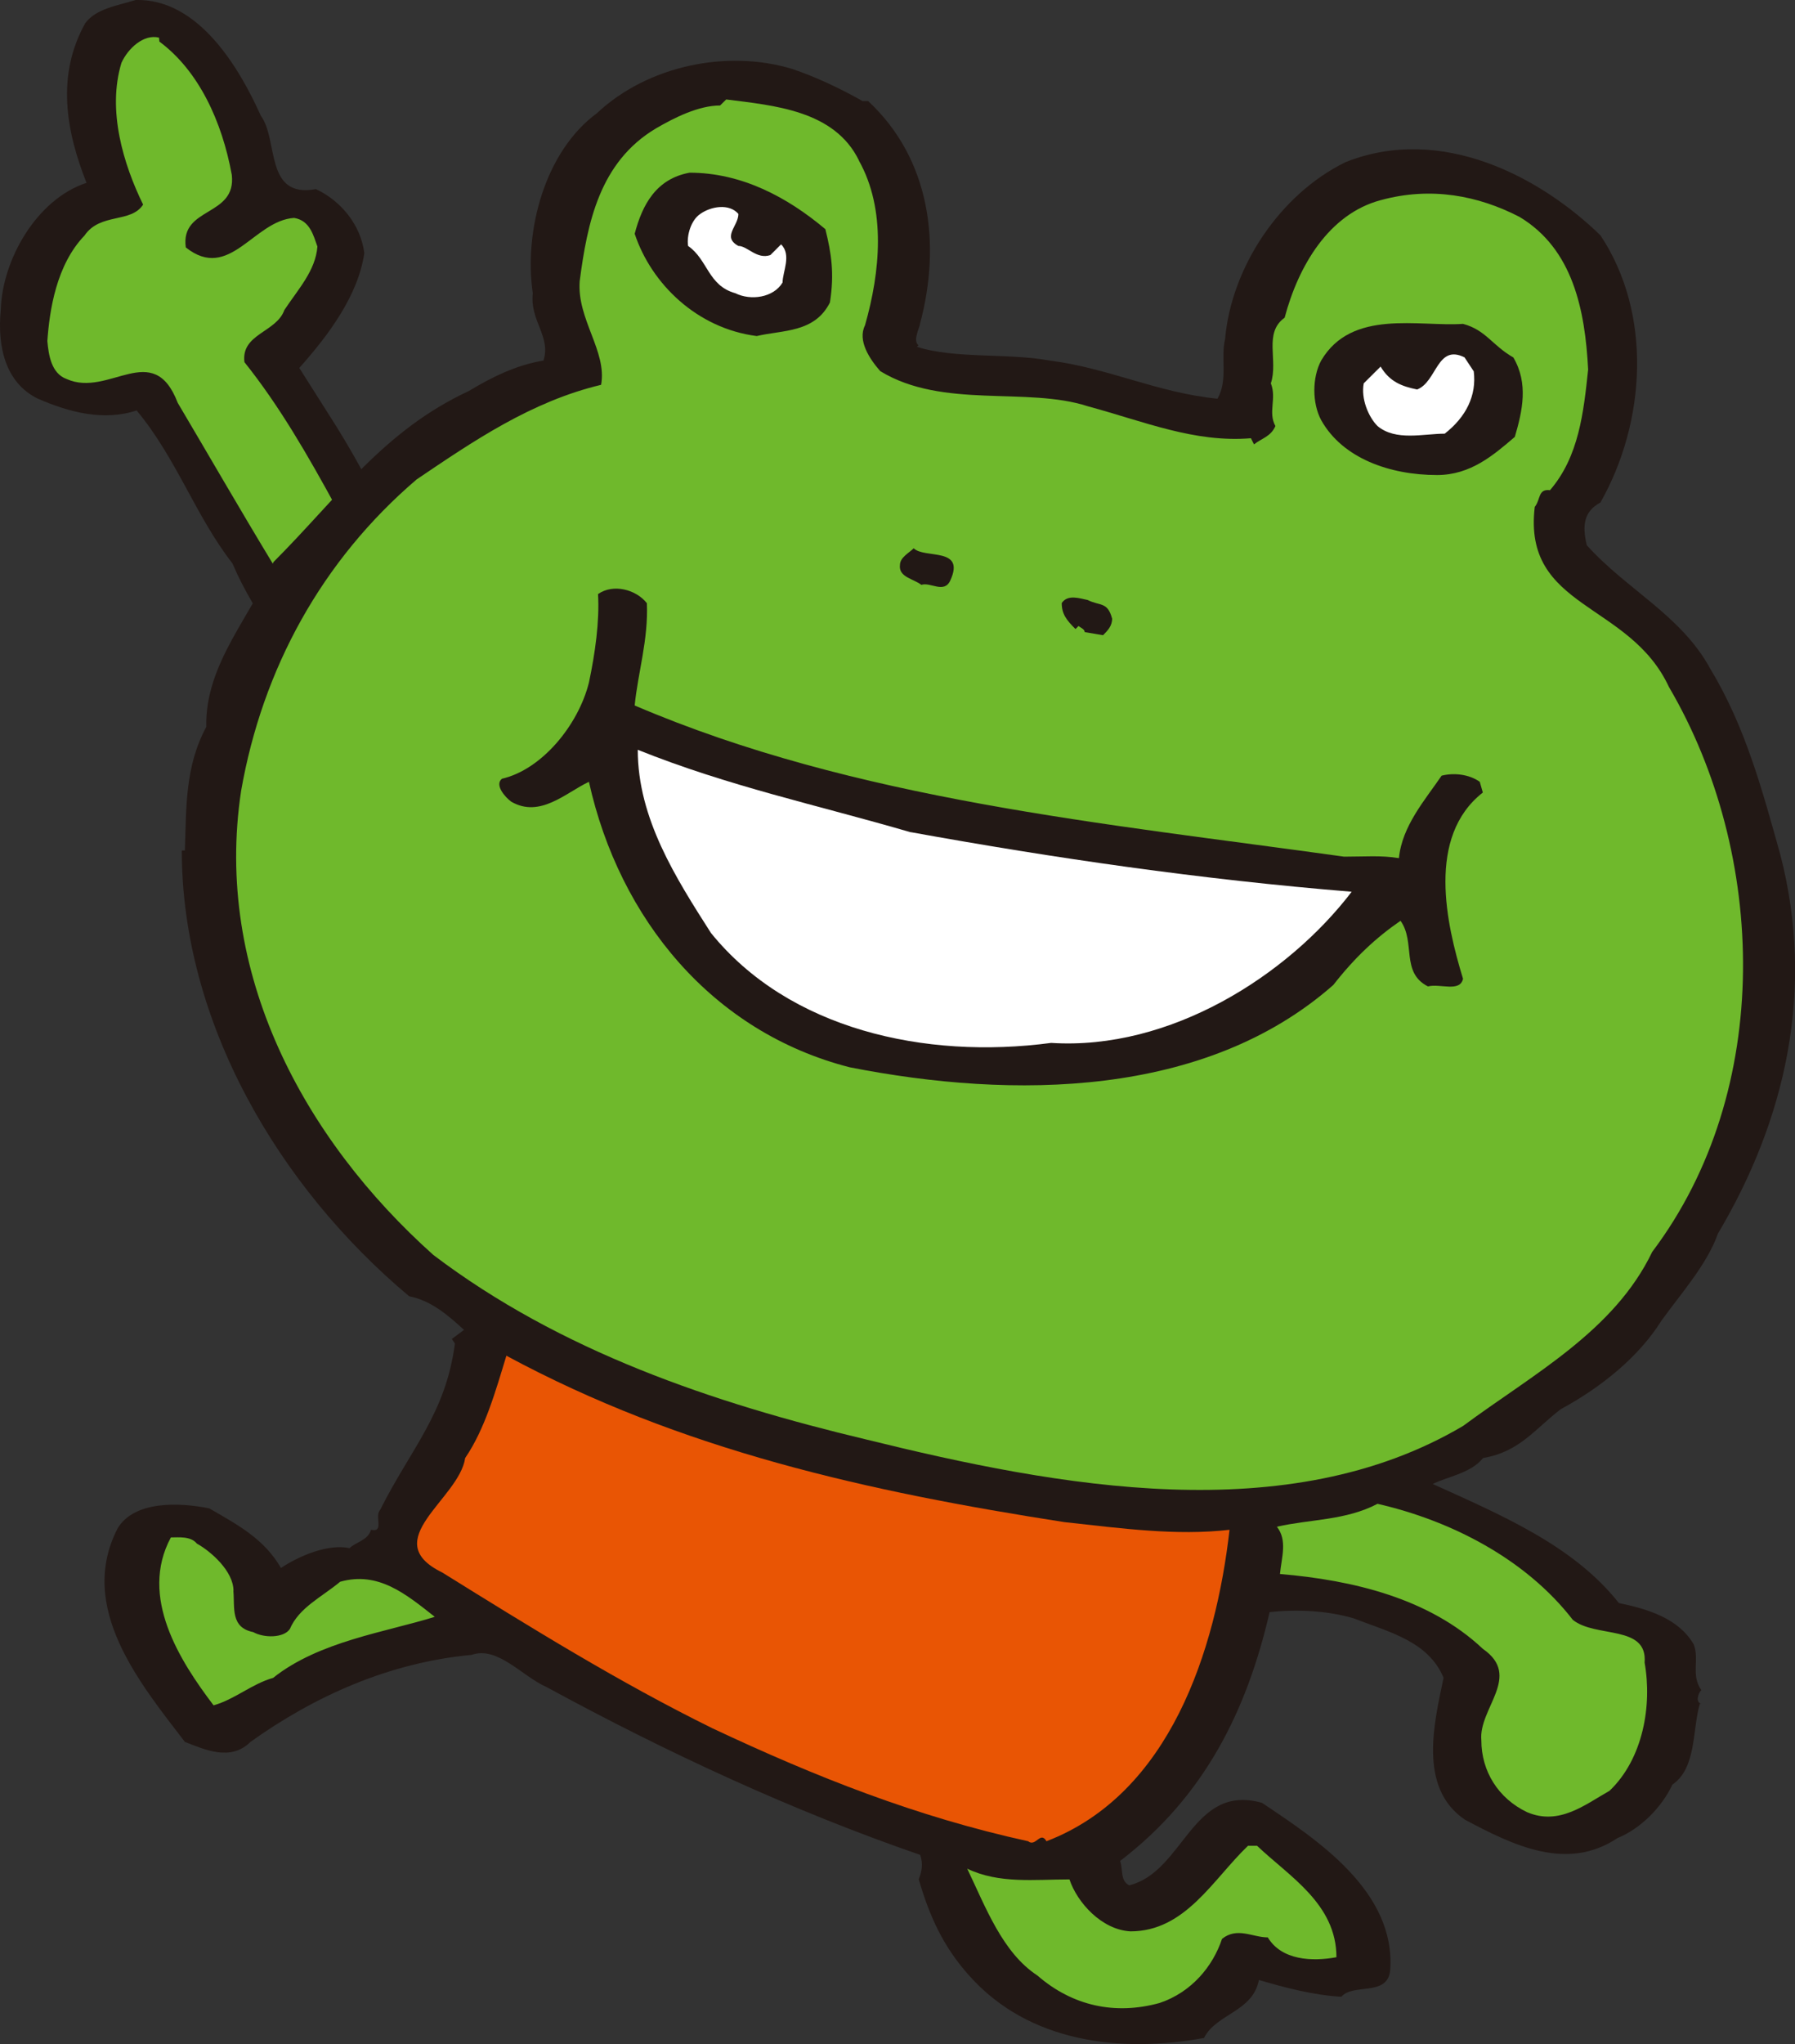 <svg id="_レイヤー_2" data-name="レイヤー 2" xmlns="http://www.w3.org/2000/svg" viewBox="0 0 157.67 179.45"><rect x="0" y="0" width="157.67" height="179.45" fill="#333333" stroke="none"/><defs><style>.cls-1{fill:#221815}.cls-2{fill:#6fb92c}.cls-4{fill:#fff}</style></defs><g id="_デザイン" data-name="デザイン"><path class="cls-1" d="M11.91 0c-1.52.48-3.5.75-4.43 2.05-2.55 4.58-1.68 9.46.12 14C3.21 17.49.2 22.81.07 27.17c-.32 3.25.4 6.41 3.22 7.81 2.81 1.23 5.83 2 8.71 1.05 3.51 4.21 5.18 9.28 8.42 13.43 1.99 4.7 5.48 8.73 7.88 13.13 1.61 1.51 1.11 4.6 3.49 4.99 3.55.73 4.81-3.65 6.94-5.06.77-1.11 1.45-2.31 2.53-2.84.19-.8-.37-1.27.37-1.77-5.09-6.33-7.73-13.5-12.1-20.5l-3.24-5.11c2.61-2.93 5.17-6.38 5.71-10.08-.31-2.49-2.07-4.6-4.25-5.62-4.54.84-3.26-4.32-4.84-6.44-1.84-4.1-5.44-10.31-11-10.16z"/><path class="cls-2" d="M13.95 3.3c-1.33-.32-2.7.94-3.28 2.21-1.28 4.2.19 8.95 1.9 12.45-1.07 1.66-3.77.69-5.15 2.72-2.47 2.57-3.07 6.54-3.26 9.26.11 1.21.34 2.84 1.69 3.33 3.72 1.67 7.6-3.55 9.76 2.09 5.43 9.17 11.02 19.12 17.18 27.62l4.31-5.35c-5.62-8.37-9.45-18.12-15.63-25.84-.31-2.5 2.81-2.6 3.51-4.58 1.23-1.85 2.74-3.46 2.9-5.57-.34-.93-.64-2.29-2.05-2.51-3.55.23-5.67 5.64-9.51 2.59-.5-3.61 4.46-2.66 4.04-6.37-.86-4.71-2.91-9.14-6.36-11.7l-.03-.34z"/><path class="cls-1" d="M75.71 8.87h.54c5.49 5.09 6.43 12.6 4.56 19.56 0 .27-.67 1.47-.13 1.88l-.14.13c3.22 1.07 8.04.54 11.66 1.21 5.23.67 9.38 2.81 14.74 3.35.94-1.61.27-3.62.67-5.23.54-6.3 4.82-12.73 10.59-15.54 8.44-3.35 17.15 1.34 22.38 6.43 4.56 6.84 4.02 16.35 0 23.45-1.47.8-1.61 2.01-1.2 3.75 3.49 3.89 8.31 6.16 10.85 10.85 3.08 5.09 4.55 10.59 6.16 16.35 3.08 11.93.4 23.32-5.49 33.23-.94 2.68-3.22 5.23-4.96 7.64-2.01 3.22-5.36 5.89-8.84 7.77-2.28 1.74-3.62 3.75-6.83 4.29-1.07 1.34-3.08 1.61-4.42 2.28 5.9 2.68 12.33 5.36 16.35 10.45 2.55.53 5.23 1.34 6.57 3.62.53 1.34-.27 2.68.67 4.02-.27.27-.54 1.07 0 1.2h-.13c-.67 2.28-.27 5.63-2.41 7.1-.94 2.01-2.82 3.88-4.82 4.69-4.42 2.95-9.11.67-13.4-1.61-4.16-2.81-2.68-8.58-1.88-12.46-1.34-3.22-4.82-4.02-7.91-5.22-2.28-.67-4.96-.81-7.37-.54-2.01 8.71-5.76 16.21-13.13 21.84.27.81 0 1.74.8 2.14 4.83-1.2 5.5-8.98 11.66-7.24 4.82 3.22 11.79 7.77 11.26 14.74-.27 2.28-3.22 1.07-4.29 2.28-2.41-.13-4.96-.8-7.24-1.47-.54 2.81-3.75 2.95-4.82 5.09-7.37 1.34-15.41.4-20.64-5.49-2.28-2.54-3.48-5.22-4.42-8.44.27-.67.4-1.34.13-2.14-11.26-3.89-22.24-8.98-32.83-14.74-2.14-.94-4.29-3.62-6.57-2.82-7.24.67-13.8 3.62-19.43 7.64-1.74 1.74-4.02.67-5.76 0-3.89-5.09-9.51-11.79-5.9-18.76 1.47-2.41 5.36-2.28 8.04-1.74 2.55 1.47 4.82 2.68 6.3 5.23 1.61-1.07 4.15-2.14 6.03-1.74.54-.54 1.61-.67 1.88-1.61 1.21.27.27-1.21.8-1.74 2.68-5.36 5.76-8.44 6.57-14.61l-.27-.4 1.07-.8c-1.34-1.21-2.81-2.55-4.82-2.95-11.52-9.65-19.97-24.12-19.97-39.13h.27c.13-3.75 0-7.37 1.88-10.85-.13-5.63 4.15-9.92 5.9-14.47 5.76-5.76 9.65-11.52 17.15-15.01 2.01-1.21 4.15-2.28 6.57-2.68.67-2.14-1.21-3.48-.94-5.9-.8-5.49 1.07-12.46 5.63-15.81 4.42-4.15 11.39-5.63 17.15-3.89 2.01.67 4.29 1.74 6.16 2.81z"/><path class="cls-2" d="M75.44 14.09c2.41 4.29 1.88 9.78.54 14.47-.67 1.34.4 2.95 1.34 4.02 5.49 3.35 12.86 1.34 18.22 3.08 4.96 1.34 9.38 3.22 14.34 2.81l.27.54c.67-.54 1.47-.67 1.88-1.61-.67-1.21.13-2.41-.4-3.75.67-2.01-.67-4.42 1.21-5.76 1.21-4.56 3.89-9.11 8.44-10.32 4.42-1.21 8.57-.4 12.19 1.47 4.69 2.81 5.76 8.17 6.03 13.4-.4 3.75-.81 7.64-3.35 10.59-1.07-.13-.81.8-1.34 1.47-1.07 8.98 8.31 8.31 11.79 15.81 8.58 14.61 9.25 35.38-1.47 49.58-3.35 6.97-10.45 10.72-16.61 15.28-15.41 9.11-35.51 5.36-52.4 1.2-13.53-3.22-26.93-7.77-38.06-16.21-11.39-10.18-19.3-24.79-16.88-40.74 1.88-10.72 7.1-20.23 15.41-27.33 4.96-3.35 10.05-6.84 16.21-8.31.54-2.95-2.14-5.76-1.88-9.11.67-5.09 1.74-10.45 6.7-13.4 1.61-.94 3.75-2.01 5.63-2.01l.54-.53c4.15.53 9.51.94 11.66 5.36z"/><path class="cls-1" d="M72.5 20.12c.53 2.14.8 3.88.4 6.43-1.34 2.68-4.15 2.41-6.43 2.95-5.23-.67-9.25-4.56-10.72-8.98.67-2.55 1.88-4.82 4.82-5.36 4.56 0 8.58 2.14 11.93 4.96z"/><path class="cls-4" d="M64.86 18.78c0 1.07-1.47 2.01 0 2.81.8 0 1.61 1.21 2.81.8l.94-.94c.94.94.13 2.41.13 3.35-.8 1.34-2.81 1.61-4.15.94-2.41-.67-2.41-2.95-4.15-4.15-.14-.94.27-2.28 1.07-2.81.94-.67 2.55-.94 3.35 0z"/><path class="cls-1" d="M132.93 31.38c1.34 2.28.8 4.69.13 6.97-1.88 1.61-3.89 3.35-6.83 3.35-4.15 0-8.31-1.47-10.18-4.82-.8-1.48-.8-3.75 0-5.23 2.68-4.56 8.58-2.95 12.46-3.22 2.01.54 2.55 1.88 4.42 2.95z"/><path class="cls-4" d="M129.45 32.58c.27 2.14-.67 4.02-2.55 5.49-1.88 0-4.29.67-5.9-.67-.8-.8-1.47-2.41-1.21-3.75l1.48-1.47c.8 1.34 1.88 1.74 3.21 2.01 1.74-.67 1.74-4.02 4.16-2.82l.8 1.21z"/><path class="cls-1" d="M83.48 50.94c-.54 1.21-1.74.13-2.55.4-.67-.53-2.01-.67-1.88-1.74 0-.67.81-1.07 1.21-1.47.94.94 4.56-.14 3.22 2.81zm-26.66 2.01c.14 3.21-.8 6.16-1.07 8.98 19.43 8.31 41.14 10.32 62.31 13.27 1.88 0 3.22-.13 4.82.13.27-2.81 2.28-5.09 3.75-7.24 1.07-.27 2.41-.13 3.35.54l.27.94c-4.96 3.88-3.22 11.52-1.74 16.35-.27 1.21-2.01.4-3.08.67-2.41-1.21-1.07-3.89-2.41-5.76-2.14 1.47-4.02 3.22-5.9 5.63-11.26 9.92-28.14 10.05-42.48 7.23-12.06-3.08-20.23-13-22.91-25.06-2.01.94-4.29 3.22-6.83 1.74-.54-.4-1.48-1.47-.81-2.01 3.49-.8 6.7-4.69 7.64-8.44.54-2.55.94-5.36.8-7.77 1.34-.94 3.35-.4 4.29.8zm40.87 1.34c0 .67-.4 1.07-.8 1.47l-1.61-.27c0-.27-.4-.4-.54-.54l-.27.27c-.81-.8-1.21-1.34-1.21-2.28.53-.8 1.61-.4 2.28-.27 1.07.54 1.74.13 2.14 1.61z"/><path class="cls-4" d="M80 73.05c12.6 2.28 25.46 4.15 38.73 5.23-5.63 7.37-15.95 13.94-26.4 13.27-11.12 1.48-23.05-1.21-29.88-9.65-3.08-4.82-6.43-10.05-6.43-16.08 8.04 3.22 15.68 4.82 23.98 7.24z"/><path d="M93.53 133.62c4.96.54 9.78 1.21 14.47.67-1.21 10.59-5.23 23.18-16.08 27.34-.54-.94-.94.54-1.61 0-9.78-2.14-18.62-5.63-27.74-9.92-8.17-4.02-15.95-8.84-23.72-13.67-5.76-2.81 1.48-6.43 2.01-10.05 1.74-2.55 2.68-5.9 3.62-8.98 15.41 8.31 31.76 11.93 49.04 14.61z" fill="#e95504"/><path class="cls-2" d="M138.16 142.2c2.01 1.61 6.57.4 6.3 3.75.67 3.75-.13 8.44-3.08 11.25-2.15 1.21-4.42 3.08-7.24 1.88-2.55-1.21-4.02-3.62-4.02-6.3-.27-2.82 3.62-5.63.13-8.04-4.69-4.42-11.39-6.03-17.82-6.57.14-1.47.67-2.95-.27-4.15 2.95-.67 6.03-.54 8.84-2.01 6.43 1.47 13 4.82 17.15 10.18zM20.5 139.65c.13 1.47-.27 3.22 1.74 3.62.94.53 2.68.53 3.22-.27.8-1.88 2.81-2.81 4.42-4.15 3.35-.94 5.76 1.07 8.31 3.08-4.29 1.34-10.18 2.15-14.2 5.36-1.88.53-3.35 1.88-5.23 2.41-2.95-3.89-6.57-9.51-3.75-14.74.67 0 1.74-.13 2.28.54 1.21.67 3.22 2.41 3.22 4.15zm89.92 22.38c2.81 2.68 6.97 5.09 6.97 9.78-2.14.4-4.82.27-6.03-1.74-1.34 0-2.68-.94-4.02.13-.8 2.41-2.68 4.69-5.49 5.63-3.89 1.07-7.64.27-10.72-2.41-3.08-2.01-4.56-6.03-6.17-9.38 2.81 1.34 5.9.94 8.98.94.67 2.01 2.81 4.42 5.36 4.56 4.82 0 7.24-4.56 10.32-7.51h.8z"/></g></svg>